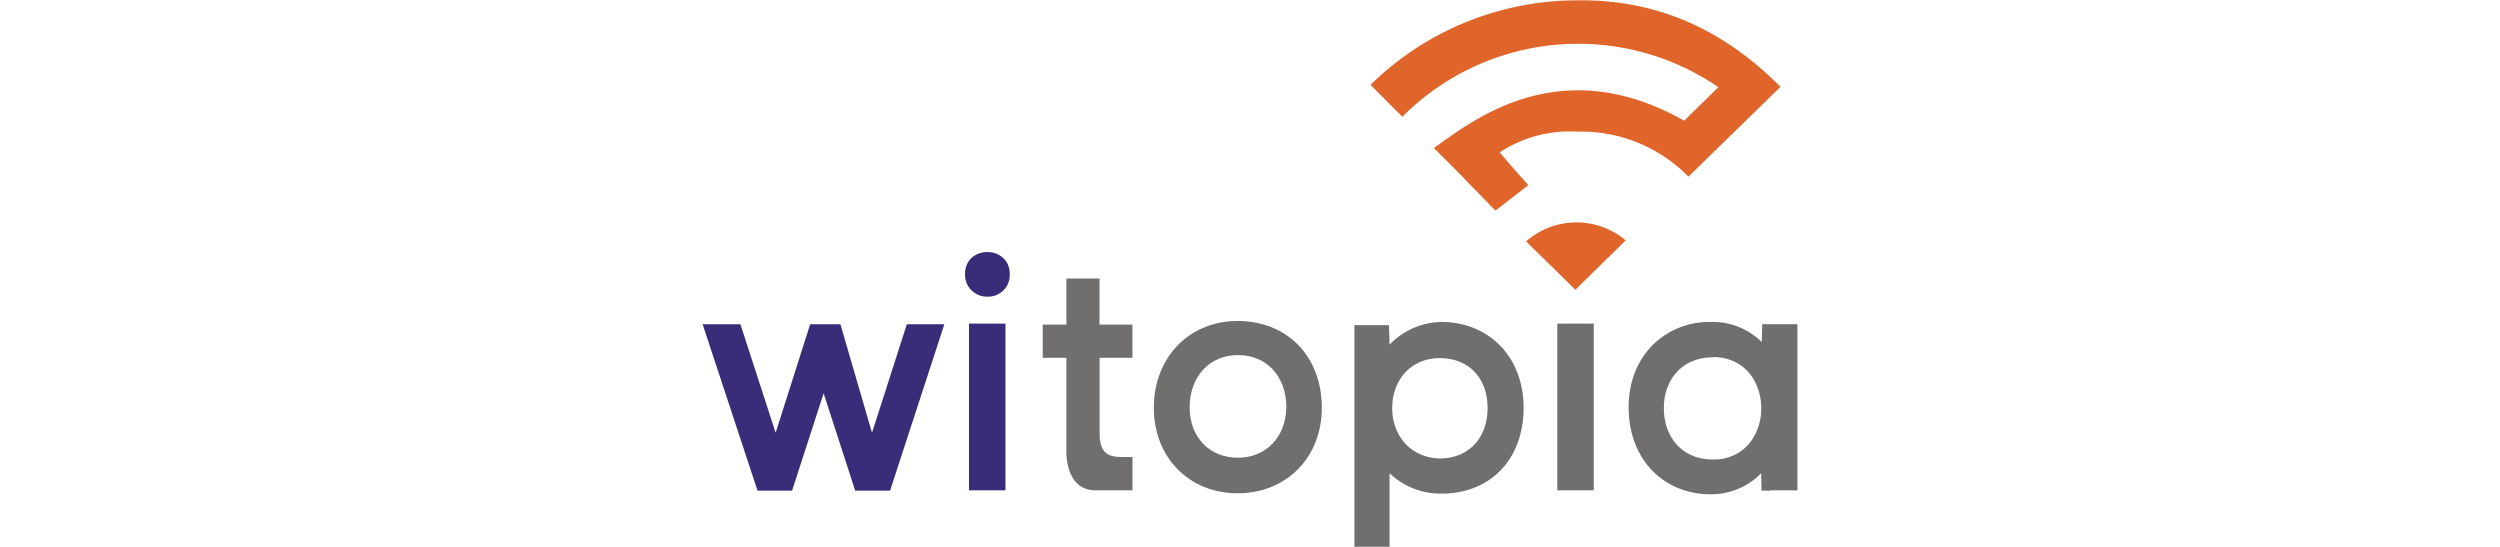 <svg id="Capa_1" data-name="Capa 1" xmlns="http://www.w3.org/2000/svg" viewBox="0 0 640 140"><path d="M247.05,70.13a5.59,5.59,0,0,0,5.73,5.81,5.52,5.52,0,0,0,5.72-5.73C258.5,62.64,247.05,62.64,247.05,70.13Z" style="fill:#3b2c79"/><polygon points="232.15 83.01 223.23 110.79 215.15 83.01 207.4 83.01 198.56 110.79 189.55 83.01 179.87 83.01 193.93 125.61 202.77 125.61 210.85 100.69 218.93 125.61 227.86 125.61 241.75 83.01 232.15 83.01" style="fill:#3b2c79"/><rect x="248.06" y="82.84" width="9.34" height="42.68" style="fill:#3b2c79"/><path d="M316.84,82.17c-12.46,0-21.46,9.34-21.46,22.22,0,12.72,9,21.89,21.46,21.89s21.55-9.17,21.55-21.89C338.39,91.26,329.56,82.17,316.84,82.17Zm0,35c-7.24,0-12.29-5.3-12.29-12.88,0-7.83,5.05-13.39,12.38-13.39s12.37,5.48,12.37,13.31C329.22,111.89,324.08,117.19,316.84,117.19Z" style="fill:#706f6d"/><path d="M369.38,82.42a18.81,18.81,0,0,0-13.64,5.81l-.17-5h-8.84v56.74h9V121.15A18.94,18.94,0,0,0,369,126.37c12.63,0,21.05-8.84,21.05-22.06C390,91.68,381.58,82.67,369.38,82.42Zm11.44,22.06c0,7.66-4.88,12.88-12.2,12.88-7.07-.08-12.21-5.47-12.21-12.88s5-12.8,12.12-12.8C376,91.68,380.82,96.73,380.82,104.48Z" style="fill:#706f6d"/><rect x="398.67" y="82.84" width="9.34" height="42.68" style="fill:#706f6d"/><path d="M453.14,125.53h7V83h-9L451,87.56a17.82,17.82,0,0,0-12.88-5.14H438a20.58,20.58,0,0,0-15.07,6.06c-3.87,4-6,9.43-6,15.83,0,13,8.67,22.23,21.05,22.23a17.87,17.87,0,0,0,12.88-5.39l.08,3.2v1.26h2.19Zm-2.27-21a14.17,14.17,0,0,1-3.12,9.09,11.75,11.75,0,0,1-9.43,4c-7.32,0-12.37-5.39-12.37-13.13s5.13-13,12.37-13l.59-.08C447.16,91.68,450.87,98.33,450.87,104.48Z" style="fill:#706f6d"/><g id="Group_41055" data-name="Group 41055"><path d="M390.67,61.8,403.3,74.17l12.88-12.63A19.55,19.55,0,0,0,390.67,61.8Z" style="fill:#e0652b"/><path d="M403.64.09a75.57,75.57,0,0,0-52.79,21.63L359,29.89a63.56,63.56,0,0,1,80.9-7.58l-8.75,8.59c-31.74-17.93-53.88-.25-64.07,7,13.47,13.47,1.1,1.09,15.75,16l8.41-6.48c-.59-.84-1.09-1.09-7.32-8.42a32.76,32.76,0,0,1,19.95-5.3,38.36,38.36,0,0,1,28.37,11.53l23.57-23C438.58,4.89,420.48-.16,403.64.09Z" style="fill:#e0652b"/></g><path d="M289.9,91.6V83.1h-8.42V71.31H273V83.1h-6.06v8.5H273v23.15s-.76,10.78,7.49,10.78h9.43V117h-2.52c-2.19-.08-5.9.17-5.9-5.89V91.6Z" style="fill:#706f6d"/></svg>